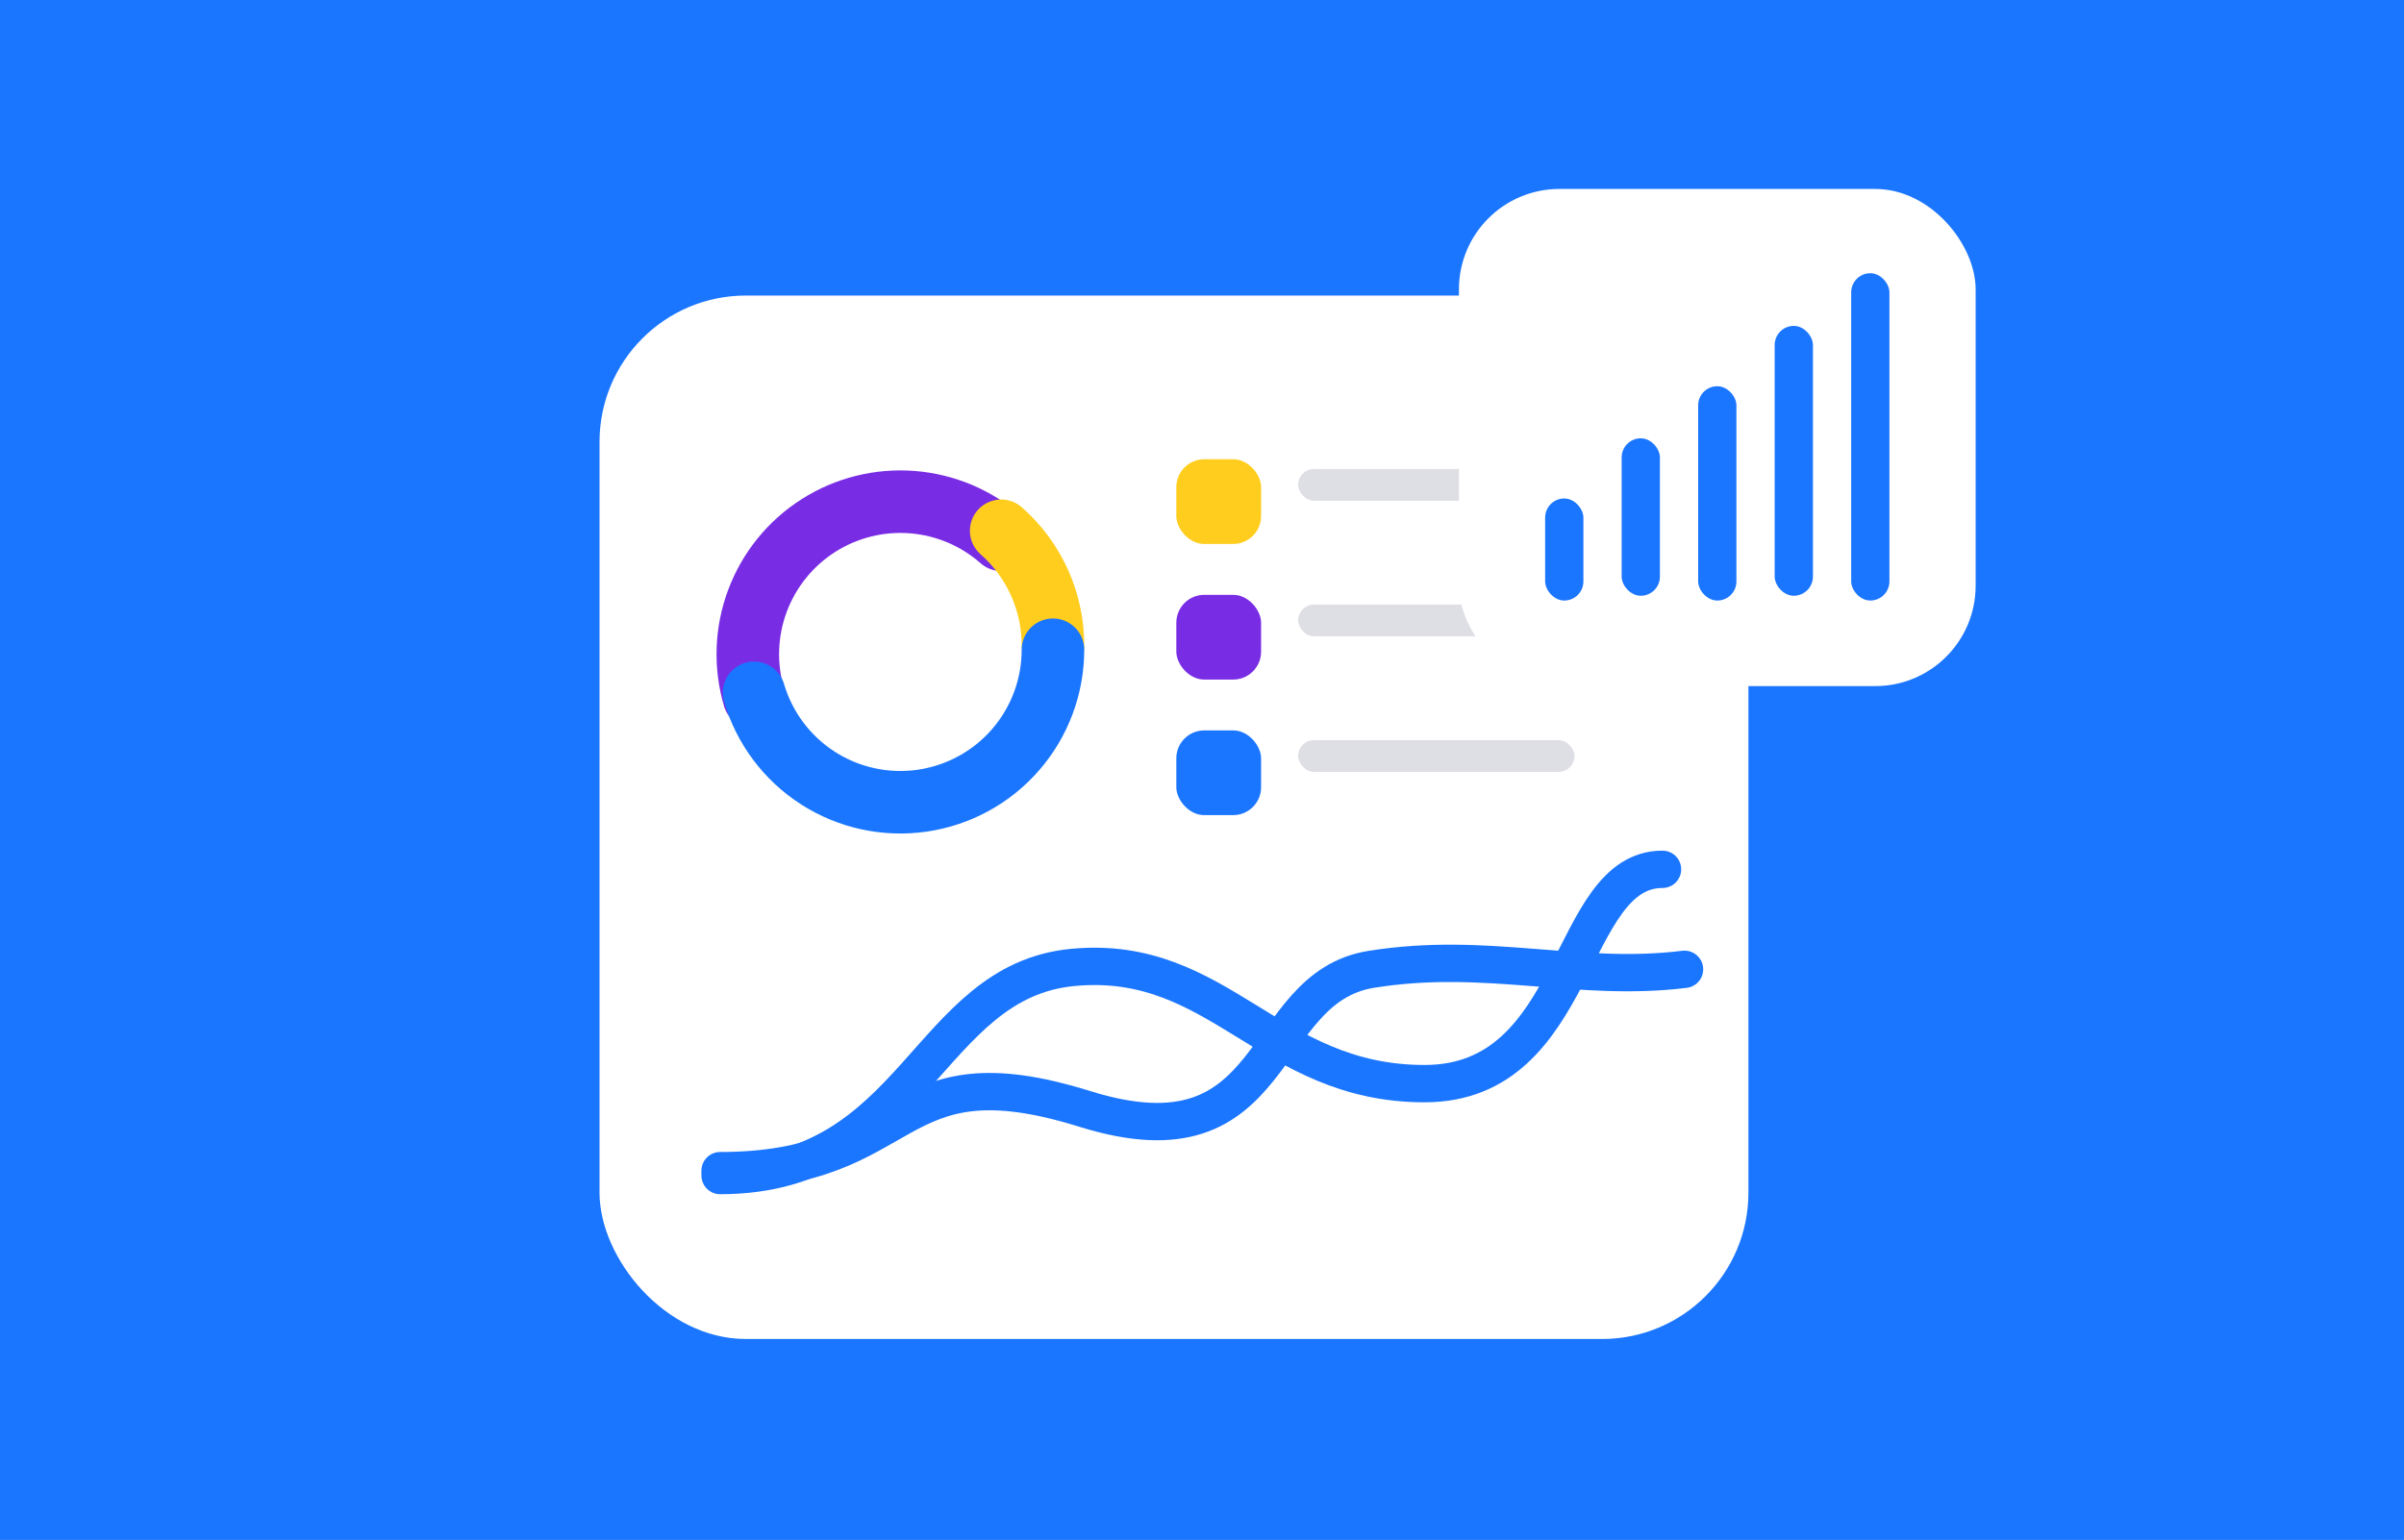 <svg width="309" height="198" viewBox="0 0 309 198" fill="none" xmlns="http://www.w3.org/2000/svg">
<rect width="309" height="198" fill="#1B76FF"/>
<g filter="url(#filter0_d)">
<rect x="77.061" y="35.999" width="147.673" height="134.164" rx="18.813" fill="white"/>
</g>
<g filter="url(#filter1_d)">
<path d="M92.559 149.267C117.729 149.267 119.027 124.291 137.904 122.507C156.782 120.723 163.075 137.451 183.096 137.451C203.118 137.451 201.374 109.894 213.693 109.894" stroke="#1B76FF" stroke-width="4.801" stroke-linecap="round"/>
</g>
<g filter="url(#filter2_d)">
<path d="M92.558 149.267C117.704 149.267 113.986 133.389 139.432 141.328C164.878 149.267 161.403 125.757 176.262 123.379C191.121 121 202.806 125.077 216.522 123.379" stroke="#1B76FF" stroke-width="4.801" stroke-linecap="round"/>
</g>
<g filter="url(#filter3_d)">
<path d="M96.921 87.362C95.719 83.282 95.875 78.923 97.366 74.94C98.858 70.957 101.603 67.567 105.189 65.28C108.775 62.994 113.007 61.935 117.247 62.264C121.487 62.593 125.506 64.29 128.697 67.102" stroke="#782CE4" stroke-width="8.04" stroke-linecap="round"/>
</g>
<g filter="url(#filter4_d)">
<path d="M128.687 67.094C130.785 68.939 132.464 71.212 133.611 73.759C134.759 76.307 135.35 79.07 135.343 81.864" stroke="#FFCD1D" stroke-width="8.04" stroke-linecap="round"/>
</g>
<g filter="url(#filter5_d)">
<path d="M135.343 81.816C135.343 86.532 133.643 91.09 130.556 94.655C127.469 98.22 123.2 100.553 118.532 101.226C113.865 101.9 109.111 100.868 105.142 98.322C101.172 95.775 98.254 91.883 96.921 87.36" stroke="#1B76FF" stroke-width="8.04" stroke-linecap="round"/>
</g>
<g filter="url(#filter6_d)">
<rect x="151.2" y="56.894" width="10.895" height="10.895" rx="3.589" fill="#FFCD1D"/>
</g>
<g filter="url(#filter7_d)">
<rect x="151.2" y="74.327" width="10.895" height="10.895" rx="3.589" fill="#782CE4"/>
</g>
<g filter="url(#filter8_d)">
<rect x="151.2" y="91.758" width="10.895" height="10.895" rx="3.589" fill="#1B76FF"/>
</g>
<rect opacity="0.5" x="166.86" y="60.3" width="38.814" height="4.086" rx="2.043" fill="#BEBFCC"/>
<rect opacity="0.5" x="166.86" y="77.731" width="29.701" height="4.086" rx="2.043" fill="#BEBFCC"/>
<rect opacity="0.5" x="166.86" y="95.163" width="35.518" height="4.086" rx="2.043" fill="#BEBFCC"/>
<g filter="url(#filter9_d)">
<rect x="187.526" y="21.837" width="66.414" height="63.921" rx="12.907" fill="white"/>
</g>
<g filter="url(#filter10_d)">
<rect x="198.607" y="61.634" width="4.917" height="13.123" rx="2.458" fill="#1B76FF"/>
</g>
<g filter="url(#filter11_d)">
<rect x="208.441" y="54.511" width="4.917" height="20.246" rx="2.458" fill="#1B76FF"/>
</g>
<g filter="url(#filter12_d)">
<rect x="218.275" y="47.201" width="4.917" height="27.556" rx="2.458" fill="#1B76FF"/>
</g>
<g filter="url(#filter13_d)">
<rect x="228.109" y="40.058" width="4.917" height="34.699" rx="2.458" fill="#1B76FF"/>
</g>
<g filter="url(#filter14_d)">
<rect x="237.943" y="32.673" width="4.917" height="42.084" rx="2.458" fill="#1B76FF"/>
</g>
<defs>
<filter id="filter0_d" x="54.294" y="15.232" width="193.206" height="179.697" filterUnits="userSpaceOnUse" color-interpolation-filters="sRGB">
<feFlood flood-opacity="0" result="BackgroundImageFix"/>
<feColorMatrix in="SourceAlpha" type="matrix" values="0 0 0 0 0 0 0 0 0 0 0 0 0 0 0 0 0 0 127 0"/>
<feOffset dy="2"/>
<feGaussianBlur stdDeviation="11.383"/>
<feColorMatrix type="matrix" values="0 0 0 0 0.122 0 0 0 0 0.184 0 0 0 0 0.349 0 0 0 0.23 0"/>
<feBlend mode="normal" in2="BackgroundImageFix" result="effect1_dropShadow"/>
<feBlend mode="normal" in="SourceGraphic" in2="effect1_dropShadow" result="shape"/>
</filter>
<filter id="filter1_d" x="87.027" y="106.241" width="132.198" height="50.437" filterUnits="userSpaceOnUse" color-interpolation-filters="sRGB">
<feFlood flood-opacity="0" result="BackgroundImageFix"/>
<feColorMatrix in="SourceAlpha" type="matrix" values="0 0 0 0 0 0 0 0 0 0 0 0 0 0 0 0 0 0 127 0"/>
<feOffset dy="1.879"/>
<feGaussianBlur stdDeviation="1.566"/>
<feColorMatrix type="matrix" values="0 0 0 0 0.104 0 0 0 0 0.463 0 0 0 0 1 0 0 0 0.21 0"/>
<feBlend mode="normal" in2="BackgroundImageFix" result="effect1_dropShadow"/>
<feBlend mode="normal" in="SourceGraphic" in2="effect1_dropShadow" result="shape"/>
</filter>
<filter id="filter2_d" x="87.026" y="118.333" width="135.028" height="37.718" filterUnits="userSpaceOnUse" color-interpolation-filters="sRGB">
<feFlood flood-opacity="0" result="BackgroundImageFix"/>
<feColorMatrix in="SourceAlpha" type="matrix" values="0 0 0 0 0 0 0 0 0 0 0 0 0 0 0 0 0 0 127 0"/>
<feOffset dy="1.252"/>
<feGaussianBlur stdDeviation="1.566"/>
<feColorMatrix type="matrix" values="0 0 0 0 0.104 0 0 0 0 0.463 0 0 0 0 1 0 0 0 0.24 0"/>
<feBlend mode="normal" in2="BackgroundImageFix" result="effect1_dropShadow"/>
<feBlend mode="normal" in="SourceGraphic" in2="effect1_dropShadow" result="shape"/>
</filter>
<filter id="filter3_d" x="89.803" y="58.185" width="45.21" height="37.792" filterUnits="userSpaceOnUse" color-interpolation-filters="sRGB">
<feFlood flood-opacity="0" result="BackgroundImageFix"/>
<feColorMatrix in="SourceAlpha" type="matrix" values="0 0 0 0 0 0 0 0 0 0 0 0 0 0 0 0 0 0 127 0"/>
<feOffset dy="2.297"/>
<feGaussianBlur stdDeviation="1.149"/>
<feColorMatrix type="matrix" values="0 0 0 0 0.471 0 0 0 0 0.173 0 0 0 0 0.894 0 0 0 0.24 0"/>
<feBlend mode="normal" in2="BackgroundImageFix" result="effect1_dropShadow"/>
<feBlend mode="normal" in="SourceGraphic" in2="effect1_dropShadow" result="shape"/>
</filter>
<filter id="filter4_d" x="120.647" y="60.202" width="22.737" height="30.851" filterUnits="userSpaceOnUse" color-interpolation-filters="sRGB">
<feFlood flood-opacity="0" result="BackgroundImageFix"/>
<feColorMatrix in="SourceAlpha" type="matrix" values="0 0 0 0 0 0 0 0 0 0 0 0 0 0 0 0 0 0 127 0"/>
<feOffset dy="1.149"/>
<feGaussianBlur stdDeviation="2.01"/>
<feColorMatrix type="matrix" values="0 0 0 0 1 0 0 0 0 0.805 0 0 0 0 0.113 0 0 0 0.15 0"/>
<feBlend mode="normal" in2="BackgroundImageFix" result="effect1_dropShadow"/>
<feBlend mode="normal" in="SourceGraphic" in2="effect1_dropShadow" result="shape"/>
</filter>
<filter id="filter5_d" x="90.602" y="77.222" width="51.058" height="32.246" filterUnits="userSpaceOnUse" color-interpolation-filters="sRGB">
<feFlood flood-opacity="0" result="BackgroundImageFix"/>
<feColorMatrix in="SourceAlpha" type="matrix" values="0 0 0 0 0 0 0 0 0 0 0 0 0 0 0 0 0 0 127 0"/>
<feOffset dy="1.723"/>
<feGaussianBlur stdDeviation="1.149"/>
<feColorMatrix type="matrix" values="0 0 0 0 0.104 0 0 0 0 0.463 0 0 0 0 1 0 0 0 0.22 0"/>
<feBlend mode="normal" in2="BackgroundImageFix" result="effect1_dropShadow"/>
<feBlend mode="normal" in="SourceGraphic" in2="effect1_dropShadow" result="shape"/>
</filter>
<filter id="filter6_d" x="148.329" y="56.176" width="16.638" height="16.638" filterUnits="userSpaceOnUse" color-interpolation-filters="sRGB">
<feFlood flood-opacity="0" result="BackgroundImageFix"/>
<feColorMatrix in="SourceAlpha" type="matrix" values="0 0 0 0 0 0 0 0 0 0 0 0 0 0 0 0 0 0 127 0"/>
<feOffset dy="2.154"/>
<feGaussianBlur stdDeviation="1.436"/>
<feColorMatrix type="matrix" values="0 0 0 0 1 0 0 0 0 0.805 0 0 0 0 0.113 0 0 0 0.24 0"/>
<feBlend mode="normal" in2="BackgroundImageFix" result="effect1_dropShadow"/>
<feBlend mode="normal" in="SourceGraphic" in2="effect1_dropShadow" result="shape"/>
</filter>
<filter id="filter7_d" x="148.329" y="73.609" width="16.638" height="16.638" filterUnits="userSpaceOnUse" color-interpolation-filters="sRGB">
<feFlood flood-opacity="0" result="BackgroundImageFix"/>
<feColorMatrix in="SourceAlpha" type="matrix" values="0 0 0 0 0 0 0 0 0 0 0 0 0 0 0 0 0 0 127 0"/>
<feOffset dy="2.154"/>
<feGaussianBlur stdDeviation="1.436"/>
<feColorMatrix type="matrix" values="0 0 0 0 0.471 0 0 0 0 0.173 0 0 0 0 0.894 0 0 0 0.26 0"/>
<feBlend mode="normal" in2="BackgroundImageFix" result="effect1_dropShadow"/>
<feBlend mode="normal" in="SourceGraphic" in2="effect1_dropShadow" result="shape"/>
</filter>
<filter id="filter8_d" x="148.329" y="91.04" width="16.638" height="16.638" filterUnits="userSpaceOnUse" color-interpolation-filters="sRGB">
<feFlood flood-opacity="0" result="BackgroundImageFix"/>
<feColorMatrix in="SourceAlpha" type="matrix" values="0 0 0 0 0 0 0 0 0 0 0 0 0 0 0 0 0 0 127 0"/>
<feOffset dy="2.154"/>
<feGaussianBlur stdDeviation="1.436"/>
<feColorMatrix type="matrix" values="0 0 0 0 0.104 0 0 0 0 0.463 0 0 0 0 1 0 0 0 0.18 0"/>
<feBlend mode="normal" in2="BackgroundImageFix" result="effect1_dropShadow"/>
<feBlend mode="normal" in="SourceGraphic" in2="effect1_dropShadow" result="shape"/>
</filter>
<filter id="filter9_d" x="169.634" y="6.404" width="102.198" height="99.705" filterUnits="userSpaceOnUse" color-interpolation-filters="sRGB">
<feFlood flood-opacity="0" result="BackgroundImageFix"/>
<feColorMatrix in="SourceAlpha" type="matrix" values="0 0 0 0 0 0 0 0 0 0 0 0 0 0 0 0 0 0 127 0"/>
<feOffset dy="2.458"/>
<feGaussianBlur stdDeviation="8.946"/>
<feColorMatrix type="matrix" values="0 0 0 0 0.121 0 0 0 0 0.144 0 0 0 0 0.35 0 0 0 0.18 0"/>
<feBlend mode="normal" in2="BackgroundImageFix" result="effect1_dropShadow"/>
<feBlend mode="normal" in="SourceGraphic" in2="effect1_dropShadow" result="shape"/>
</filter>
<filter id="filter10_d" x="196.149" y="61.634" width="9.834" height="18.04" filterUnits="userSpaceOnUse" color-interpolation-filters="sRGB">
<feFlood flood-opacity="0" result="BackgroundImageFix"/>
<feColorMatrix in="SourceAlpha" type="matrix" values="0 0 0 0 0 0 0 0 0 0 0 0 0 0 0 0 0 0 127 0"/>
<feOffset dy="2.458"/>
<feGaussianBlur stdDeviation="1.229"/>
<feColorMatrix type="matrix" values="0 0 0 0 0.104 0 0 0 0 0.463 0 0 0 0 1 0 0 0 0.15 0"/>
<feBlend mode="normal" in2="BackgroundImageFix" result="effect1_dropShadow"/>
<feBlend mode="normal" in="SourceGraphic" in2="effect1_dropShadow" result="shape"/>
</filter>
<filter id="filter11_d" x="205.983" y="53.896" width="9.834" height="25.163" filterUnits="userSpaceOnUse" color-interpolation-filters="sRGB">
<feFlood flood-opacity="0" result="BackgroundImageFix"/>
<feColorMatrix in="SourceAlpha" type="matrix" values="0 0 0 0 0 0 0 0 0 0 0 0 0 0 0 0 0 0 127 0"/>
<feOffset dy="1.844"/>
<feGaussianBlur stdDeviation="1.229"/>
<feColorMatrix type="matrix" values="0 0 0 0 0.104 0 0 0 0 0.463 0 0 0 0 1 0 0 0 0.24 0"/>
<feBlend mode="normal" in2="BackgroundImageFix" result="effect1_dropShadow"/>
<feBlend mode="normal" in="SourceGraphic" in2="effect1_dropShadow" result="shape"/>
</filter>
<filter id="filter12_d" x="215.817" y="47.201" width="9.834" height="32.473" filterUnits="userSpaceOnUse" color-interpolation-filters="sRGB">
<feFlood flood-opacity="0" result="BackgroundImageFix"/>
<feColorMatrix in="SourceAlpha" type="matrix" values="0 0 0 0 0 0 0 0 0 0 0 0 0 0 0 0 0 0 127 0"/>
<feOffset dy="2.458"/>
<feGaussianBlur stdDeviation="1.229"/>
<feColorMatrix type="matrix" values="0 0 0 0 0.104 0 0 0 0 0.463 0 0 0 0 1 0 0 0 0.15 0"/>
<feBlend mode="normal" in2="BackgroundImageFix" result="effect1_dropShadow"/>
<feBlend mode="normal" in="SourceGraphic" in2="effect1_dropShadow" result="shape"/>
</filter>
<filter id="filter13_d" x="225.651" y="39.443" width="9.834" height="39.616" filterUnits="userSpaceOnUse" color-interpolation-filters="sRGB">
<feFlood flood-opacity="0" result="BackgroundImageFix"/>
<feColorMatrix in="SourceAlpha" type="matrix" values="0 0 0 0 0 0 0 0 0 0 0 0 0 0 0 0 0 0 127 0"/>
<feOffset dy="1.844"/>
<feGaussianBlur stdDeviation="1.229"/>
<feColorMatrix type="matrix" values="0 0 0 0 0.104 0 0 0 0 0.463 0 0 0 0 1 0 0 0 0.24 0"/>
<feBlend mode="normal" in2="BackgroundImageFix" result="effect1_dropShadow"/>
<feBlend mode="normal" in="SourceGraphic" in2="effect1_dropShadow" result="shape"/>
</filter>
<filter id="filter14_d" x="235.485" y="32.673" width="9.834" height="47.001" filterUnits="userSpaceOnUse" color-interpolation-filters="sRGB">
<feFlood flood-opacity="0" result="BackgroundImageFix"/>
<feColorMatrix in="SourceAlpha" type="matrix" values="0 0 0 0 0 0 0 0 0 0 0 0 0 0 0 0 0 0 127 0"/>
<feOffset dy="2.458"/>
<feGaussianBlur stdDeviation="1.229"/>
<feColorMatrix type="matrix" values="0 0 0 0 0.104 0 0 0 0 0.463 0 0 0 0 1 0 0 0 0.15 0"/>
<feBlend mode="normal" in2="BackgroundImageFix" result="effect1_dropShadow"/>
<feBlend mode="normal" in="SourceGraphic" in2="effect1_dropShadow" result="shape"/>
</filter>
</defs>
</svg>
